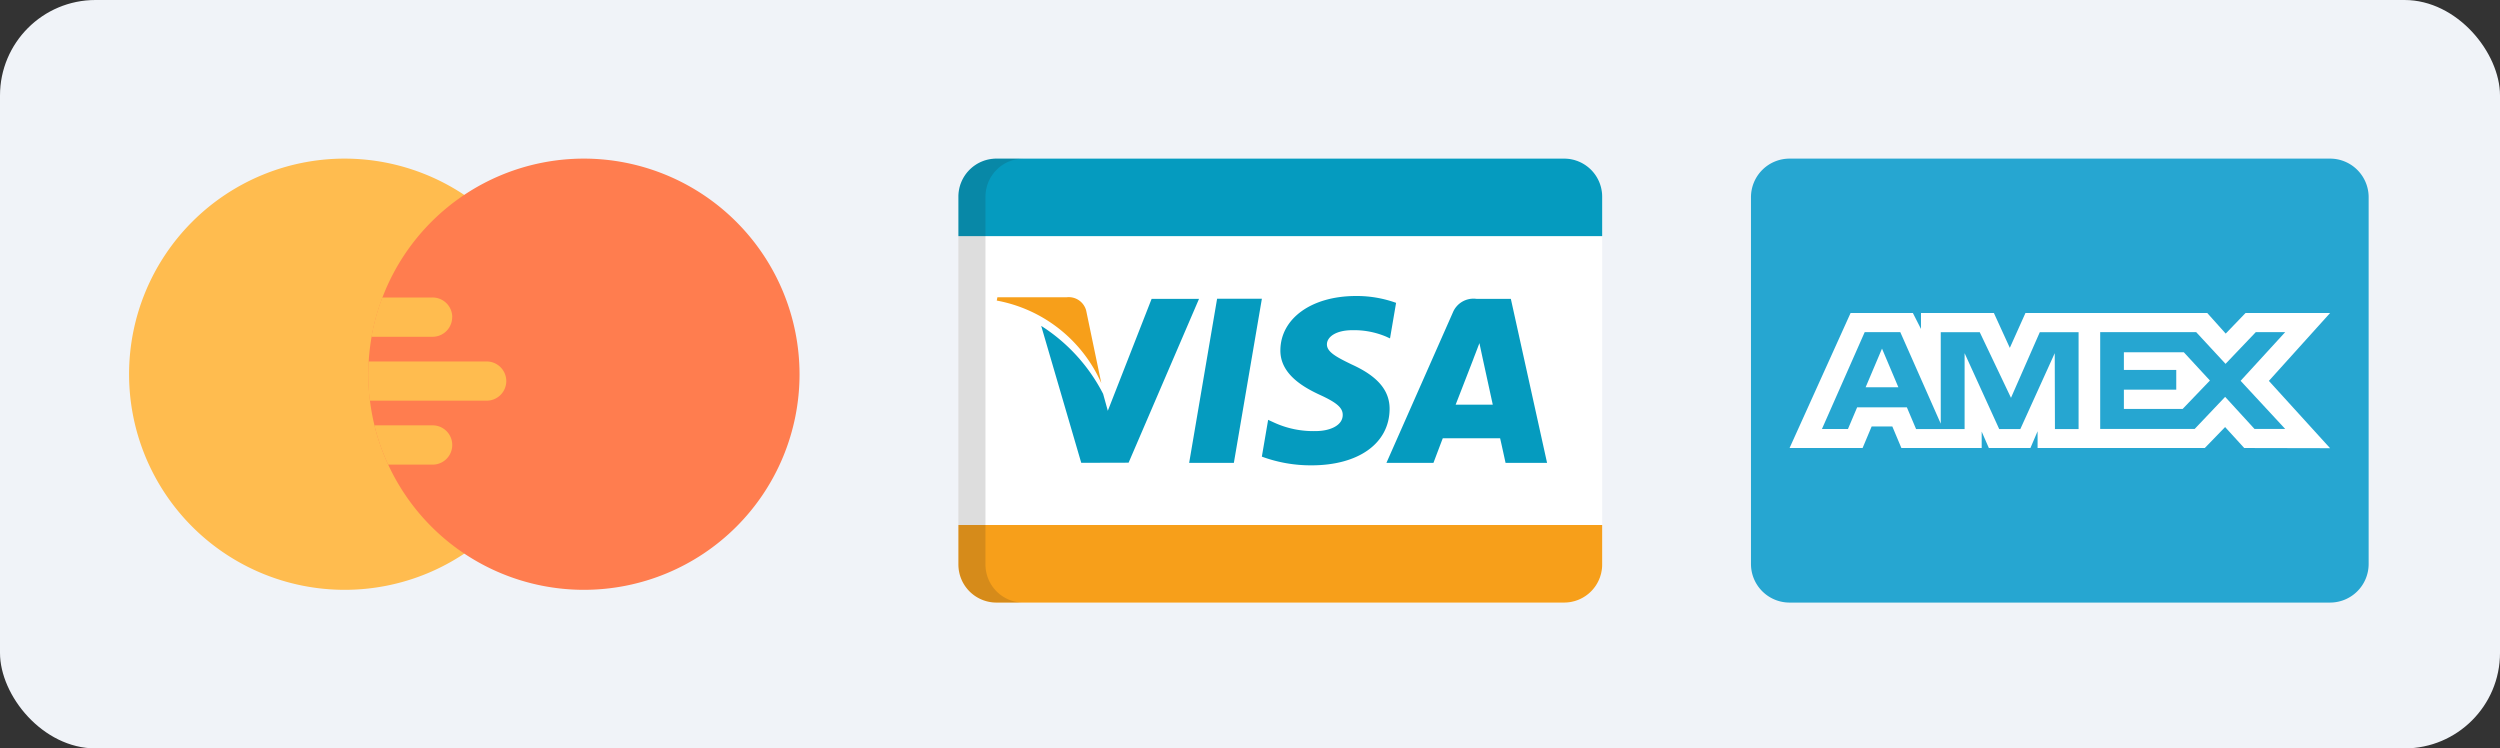 <svg xmlns="http://www.w3.org/2000/svg" width="157" height="47"><rect width="100%" height="100%" fill="#333333" stroke="none"/><g data-name="Grupo 293" transform="translate(-10819 -1292.447)"><rect data-name="Rectángulo 261" width="157" height="47" rx="6" transform="translate(10819 1292.447)" fill="#f0f3f8"/><path data-name="Trazado 192" d="M10931.385 1302.408h33.942a2.425 2.425 0 012.424 2.426v23.031a2.425 2.425 0 01-2.424 2.424h-33.942a2.424 2.424 0 01-2.424-2.424v-23.031a2.425 2.425 0 012.424-2.426z" fill="#26a6d1"/><path data-name="Trazado 193" d="M10935.216 1312.105l-3.831 8.477h4.586l.568-1.352h1.3l.568 1.352h5.043v-1.032l.45 1.032h2.611l.45-1.053v1.053h10.5l1.276-1.316 1.2 1.316 5.392.011-3.843-4.226 3.843-4.262h-5.311l-1.243 1.292-1.158-1.292h-11.419l-.981 2.188-1-2.188h-4.579v1l-.509-1zm.887 1.2h2.235l2.541 5.748v-5.744h2.449l1.962 4.121 1.809-4.121h2.436v6.083h-1.485l-.012-4.766-2.161 4.766h-1.327l-2.173-4.766v4.766h-3.047l-.578-1.364h-3.124l-.577 1.362h-1.634zm14.789 0h6.028l1.844 1.992 1.9-1.992h1.846l-2.8 3.057 2.8 3.022h-1.927l-1.844-2.015-1.913 2.015h-5.934v-6.075zm-13.702 1.034l-1.029 2.429h2.057zm15.19.23v1.11h3.289v1.238h-3.289v1.212h3.689l1.714-1.786-1.641-1.776h-3.762z" fill="#fff"/><path data-name="Trazado 216" d="M10919.617 1327.899a2.39 2.39 0 01-2.39 2.39h-35.649a2.39 2.39 0 01-2.39-2.39v-23.1a2.39 2.39 0 012.39-2.39h35.649a2.39 2.39 0 012.39 2.39v23.1z" fill="#fff"/><path data-name="Trazado 217" d="M10888.162 1316.509l-.949-4.554a1.132 1.132 0 00-1.224-.84h-4.353l-.039.208a8.951 8.951 0 016.565 5.186z" fill="#f79f1a"/><g data-name="Grupo 82" fill="#059bbf"><path data-name="Trazado 218" d="M10898.246 1311.208h-2.812l-1.755 10.308h2.807z"/><path data-name="Trazado 219" d="M10889.876 1321.504l4.423-10.289h-2.977l-2.751 7.03-.294-1.061a11 11 0 00-3.89-4.272l2.515 8.6z"/><path data-name="Trazado 220" d="M10906.267 1318.145c.01-1.17-.741-2.063-2.36-2.8-.984-.476-1.584-.794-1.576-1.277 0-.427.508-.885 1.608-.885a5.187 5.187 0 012.1.4l.254.116.381-2.233a7.283 7.283 0 00-2.518-.43c-2.776 0-4.73 1.4-4.748 3.4-.018 1.482 1.4 2.307 2.462 2.8 1.093.5 1.46.825 1.453 1.277-.007.69-.871 1.005-1.679 1.005a5.894 5.894 0 01-2.646-.54l-.359-.165-.395 2.31a8.863 8.863 0 003.128.547c2.954-.004 4.873-1.383 4.895-3.525z"/><path data-name="Trazado 221" d="M10909.607 1319.969h3.6c.085.359.342 1.545.342 1.545h2.607l-2.275-10.3h-2.169a1.4 1.4 0 00-1.471.854l-4.173 9.446h2.953s.477-1.266.586-1.545zm1.926-4.991c-.014.028.233-.6.374-.984l.19.889.649 2.977h-2.332c.234-.593 1.119-2.882 1.119-2.882z"/><path data-name="Trazado 222" d="M10917.227 1302.408h-35.649a2.39 2.39 0 00-2.39 2.39v2.48h40.429v-2.48a2.39 2.39 0 00-2.39-2.39z"/></g><path data-name="Trazado 223" d="M10917.227 1330.289h-35.649a2.39 2.39 0 01-2.39-2.39v-2.48h40.429v2.48a2.39 2.39 0 01-2.39 2.39z" fill="#f79f1a"/><path data-name="Trazado 224" d="M10880.888 1327.899v-23.1a2.39 2.39 0 012.39-2.39h-1.7a2.39 2.39 0 00-2.39 2.389v23.1a2.39 2.39 0 002.39 2.39h1.7a2.39 2.39 0 01-2.39-2.389z" fill="#202121" opacity=".15"/><g><path data-name="Trazado 225" d="M10840.645 1302.408a13.54 13.54 0 1013.541 13.54 13.556 13.556 0 00-13.541-13.54zm0 0" fill="#ffbc4f"/><path data-name="Trazado 226" d="M10855.669 1302.408a13.54 13.54 0 1013.542 13.54 13.556 13.556 0 00-13.542-13.54zm0 0" fill="#ff7d4f"/><g data-name="Grupo 83" fill="#ffbc4f"><path data-name="Trazado 227" d="M10847.401 1320.393a1.233 1.233 0 00-1.234-1.234h-3.655a13.429 13.429 0 00.864 2.467h2.791a1.233 1.233 0 001.234-1.233zm0 0"/><path data-name="Trazado 228" d="M10847.401 1312.364a1.234 1.234 0 00-1.238-1.234h-3.154a13.424 13.424 0 00-.682 2.467h3.836a1.234 1.234 0 001.234-1.234zm0 0"/><path data-name="Trazado 229" d="M10850.795 1316.381a1.234 1.234 0 00-1.234-1.234h-7.414c-.016.266-.024.534-.024.8a13.6 13.6 0 00.1 1.663h7.332a1.234 1.234 0 001.24-1.229zm0 0"/></g></g></g></svg>